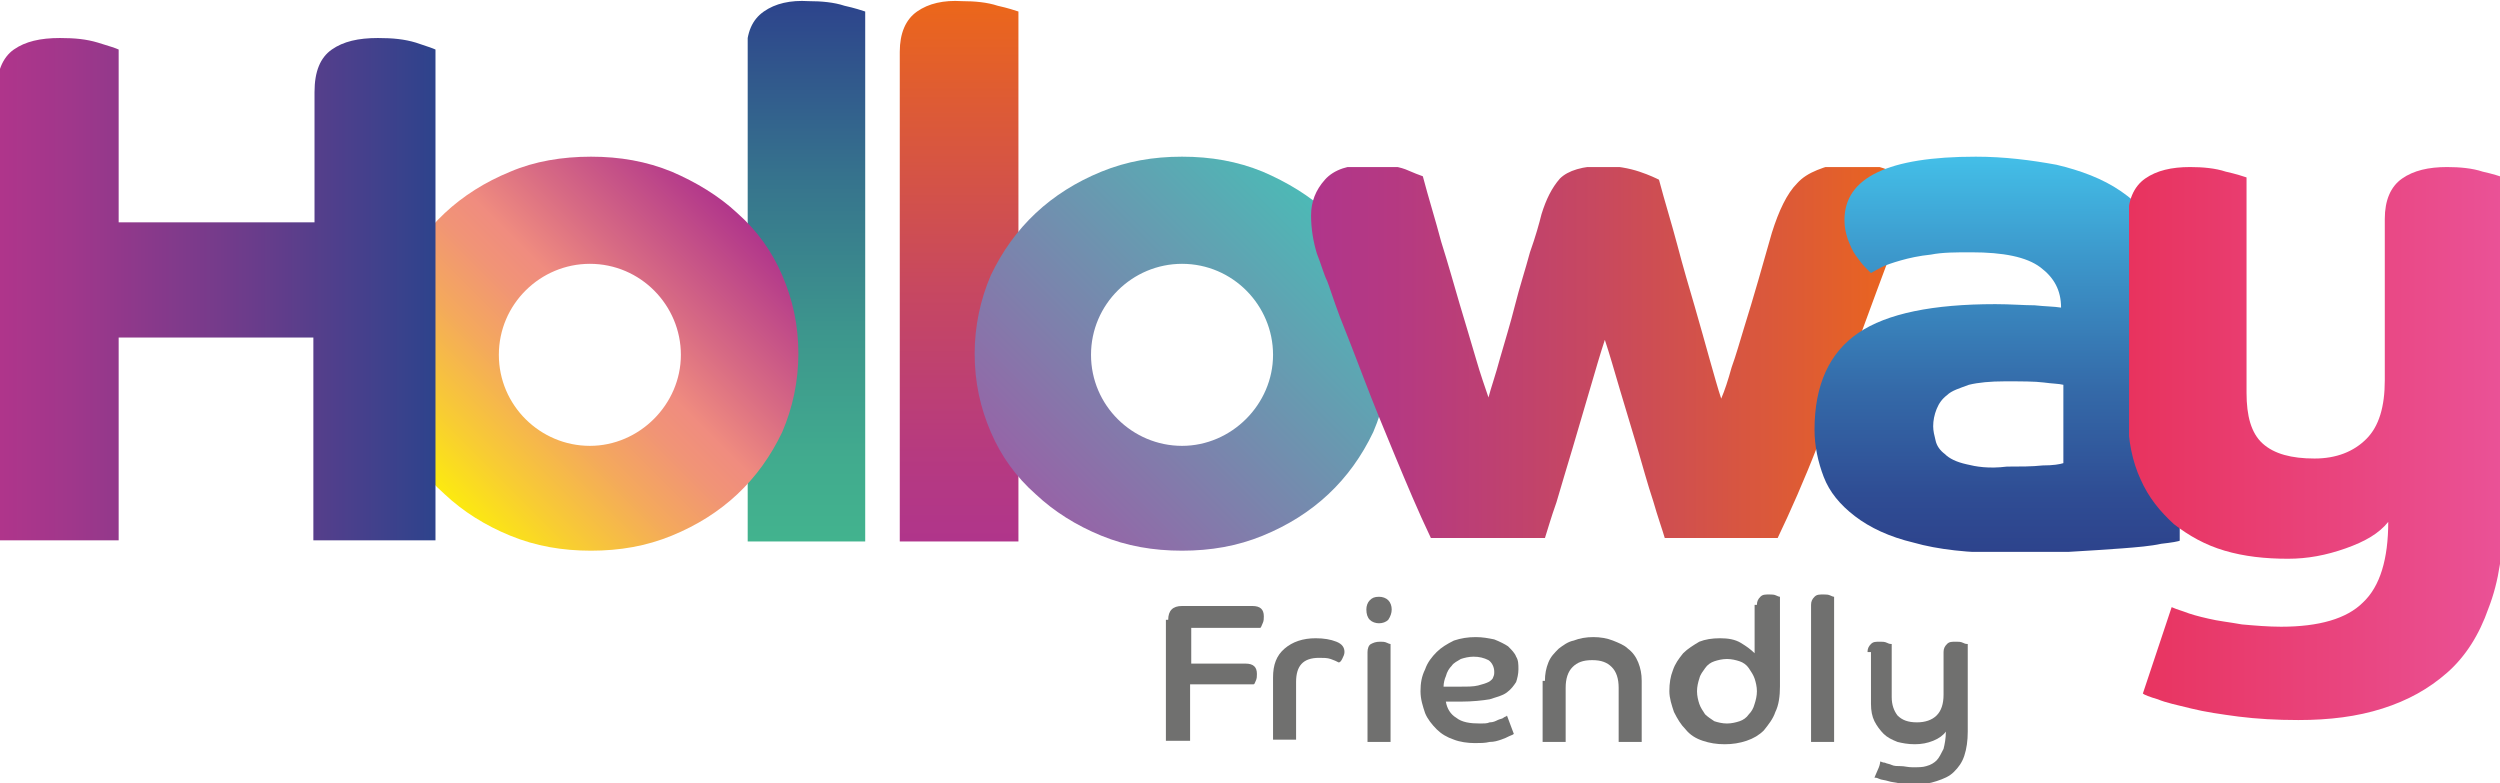 <?xml version="1.0" encoding="UTF-8"?>
<!-- Generator: Adobe Illustrator 28.0.0, SVG Export Plug-In . SVG Version: 6.00 Build 0)  -->
<svg xmlns="http://www.w3.org/2000/svg" xmlns:xlink="http://www.w3.org/1999/xlink" version="1.1" id="Layer_1" x="0px" y="0px" viewBox="0 0 217 68" style="enable-background:new 0 0 217 68;" xml:space="preserve">
<style type="text/css">
	.st0{clip-path:url(#SVGID_00000162325708984981105690000017528786707114697381_);enable-background:new    ;}
	.st1{clip-path:url(#SVGID_00000021805686773096346240000000535695691557214889_);}
	
		.st2{clip-path:url(#SVGID_00000000904292585908836160000015511936279105418889_);fill:url(#SVGID_00000016040154333563826300000013080575281611060610_);}
	.st3{clip-path:url(#SVGID_00000042700857772263744080000001781457907341926813_);}
	.st4{clip-path:url(#SVGID_00000012460062173832401110000002948516152742280627_);}
	
		.st5{clip-path:url(#SVGID_00000128454569188587847590000012422815728592729224_);fill:url(#SVGID_00000170986183745489641860000001770997381335306661_);}
	.st6{clip-path:url(#SVGID_00000063602785096663944750000006532976896747823274_);}
	
		.st7{clip-path:url(#SVGID_00000048492295418618822980000015282344376177796510_);fill:url(#SVGID_00000031194049495692100750000014600059516109499015_);}
	.st8{clip-path:url(#SVGID_00000062190669754168638760000017306977534722764172_);}
	
		.st9{clip-path:url(#SVGID_00000052796781015995900890000016873206124305270426_);fill:url(#SVGID_00000128464148290748208100000006564142924590393730_);}
	.st10{clip-path:url(#SVGID_00000160907016859155383470000011324042341989100980_);}
	
		.st11{clip-path:url(#SVGID_00000039816952007543385610000007874486921641553285_);fill:url(#SVGID_00000076570373169088486770000000118872396293504663_);}
	.st12{clip-path:url(#SVGID_00000019659719082973558030000008219339492384238255_);}
	
		.st13{clip-path:url(#SVGID_00000154423495154803566650000014735149735984654515_);fill:url(#SVGID_00000099656233319701146820000016815381520583842455_);}
	.st14{clip-path:url(#SVGID_00000086666700285332739770000013238816037242447549_);}
	
		.st15{clip-path:url(#SVGID_00000150789058655407229270000013767085777457787037_);fill:url(#SVGID_00000145754333589136042730000009080172934173230517_);}
	.st16{clip-path:url(#SVGID_00000042700857772263744080000001781457907341926813_);fill:#70706F;}
	.st17{clip-path:url(#SVGID_00000139273101438622738300000002029676735787746449_);}
	
		.st18{clip-path:url(#SVGID_00000024680637383501009140000011254440761011908531_);fill:url(#SVGID_00000067228535633309708020000000291160960483672706_);}
</style>
<g>
	<defs>
		<rect id="SVGID_1_" x="-0.3" width="217.6" height="68"></rect>
	</defs>
	<clipPath id="SVGID_00000083056678585653832810000000308038667967442072_">
		<use xlink:href="#SVGID_1_" style="overflow:visible;"></use>
	</clipPath>
	<g style="clip-path:url(#SVGID_00000083056678585653832810000000308038667967442072_);enable-background:new    ;">
		<g>
			<defs>
				<rect id="SVGID_00000013910254449819748690000018348409293357171113_" x="-1.2" y="-0.9" width="219.3" height="69.7"></rect>
			</defs>
			<clipPath id="SVGID_00000171694790939254470640000010501992465445217426_">
				<use xlink:href="#SVGID_00000013910254449819748690000018348409293357171113_" style="overflow:visible;"></use>
			</clipPath>
			<g style="clip-path:url(#SVGID_00000171694790939254470640000010501992465445217426_);">
				<defs>
					<path id="SVGID_00000165224727064753181300000018164049531047442830_" d="M66.3,1c-1,0.7-1.5,1.8-1.5,3.5V47h10.3V1       c-0.3-0.1-0.9-0.3-1.8-0.5c-0.9-0.3-2-0.4-3.1-0.4C68.6,0,67.3,0.3,66.3,1"></path>
				</defs>
				<clipPath id="SVGID_00000080928769863900812410000002228581292629852315_">
					<use xlink:href="#SVGID_00000165224727064753181300000018164049531047442830_" style="overflow:visible;"></use>
				</clipPath>
				
					<linearGradient id="SVGID_00000150100686162365083040000001354954656822337955_" gradientUnits="userSpaceOnUse" x1="-200.339" y1="461.998" x2="-198.756" y2="461.998" gradientTransform="matrix(0 -29.703 -29.703 0 13792.869 -5903.704)">
					<stop offset="0" style="stop-color:#42B38E"></stop>
					<stop offset="0.153" style="stop-color:#41AB8E"></stop>
					<stop offset="0.387" style="stop-color:#3D968D"></stop>
					<stop offset="0.673" style="stop-color:#36738D"></stop>
					<stop offset="0.997" style="stop-color:#2D448C"></stop>
					<stop offset="1" style="stop-color:#2D438C"></stop>
				</linearGradient>
				
					<rect x="64.9" y="0" style="clip-path:url(#SVGID_00000080928769863900812410000002228581292629852315_);fill:url(#SVGID_00000150100686162365083040000001354954656822337955_);" width="10.3" height="47"></rect>
			</g>
			<g style="clip-path:url(#SVGID_00000171694790939254470640000010501992465445217426_);">
				<defs>
					<rect id="SVGID_00000119087007445228526690000017766089377323555471_" x="-0.3" width="217.6" height="68"></rect>
				</defs>
				<clipPath id="SVGID_00000102546255589523527520000005594306909681828528_">
					<use xlink:href="#SVGID_00000119087007445228526690000017766089377323555471_" style="overflow:visible;"></use>
				</clipPath>
				<g style="clip-path:url(#SVGID_00000102546255589523527520000005594306909681828528_);">
					<g>
						<defs>
							<rect id="SVGID_00000018209204423067259360000016756880859594894003_" x="78.1" width="10.3" height="47"></rect>
						</defs>
						<clipPath id="SVGID_00000134952281361229103180000014295043227734946749_">
							<use xlink:href="#SVGID_00000018209204423067259360000016756880859594894003_" style="overflow:visible;"></use>
						</clipPath>
						<g style="clip-path:url(#SVGID_00000134952281361229103180000014295043227734946749_);">
							<defs>
								<path id="SVGID_00000136392903790237761640000012866401387129962648_" d="M79.6,1c-1,0.7-1.5,1.9-1.5,3.5V47h10.3V1          c-0.3-0.1-0.9-0.3-1.8-0.5c-0.9-0.3-2-0.4-3.1-0.4C81.9,0,80.6,0.3,79.6,1"></path>
							</defs>
							<clipPath id="SVGID_00000174592309506608181140000005785821132605123496_">
								<use xlink:href="#SVGID_00000136392903790237761640000012866401387129962648_" style="overflow:visible;"></use>
							</clipPath>
							
								<linearGradient id="SVGID_00000019640677927726795740000010752019730395695260_" gradientUnits="userSpaceOnUse" x1="-200.339" y1="461.833" x2="-198.756" y2="461.833" gradientTransform="matrix(0 -29.703 -29.703 0 13801.24 -5903.704)">
								<stop offset="0" style="stop-color:#B0358B"></stop>
								<stop offset="0.163" style="stop-color:#B63A80"></stop>
								<stop offset="0.453" style="stop-color:#C64762"></stop>
								<stop offset="0.831" style="stop-color:#DF5C32"></stop>
								<stop offset="1" style="stop-color:#EC671A"></stop>
							</linearGradient>
							
								<rect x="78.1" y="0" style="clip-path:url(#SVGID_00000174592309506608181140000005785821132605123496_);fill:url(#SVGID_00000019640677927726795740000010752019730395695260_);" width="10.3" height="47"></rect>
						</g>
					</g>
				</g>
				<g style="clip-path:url(#SVGID_00000102546255589523527520000005594306909681828528_);">
					<g>
						<defs>
							<rect id="SVGID_00000109024246071215724770000014014351004347254158_" x="84.6" y="13.6" width="36" height="34.3"></rect>
						</defs>
						<clipPath id="SVGID_00000102527547082508752880000002913239355184969139_">
							<use xlink:href="#SVGID_00000109024246071215724770000014014351004347254158_" style="overflow:visible;"></use>
						</clipPath>
						<g style="clip-path:url(#SVGID_00000102527547082508752880000002913239355184969139_);">
							<defs>
								<path id="SVGID_00000133522035480414251620000003722132852612143251_" d="M94.7,30.8c0-4.4,3.6-7.9,7.9-7.9          c4.4,0,7.9,3.6,7.9,7.9s-3.6,7.9-7.9,7.9C98.3,38.7,94.7,35.2,94.7,30.8 M95.6,14.9c-2.2,0.9-4.1,2.1-5.7,3.6          C88.3,20,87,21.8,86,23.9c-0.9,2.1-1.4,4.4-1.4,6.8c0,2.5,0.5,4.7,1.4,6.8c0.9,2.1,2.2,3.9,3.9,5.4c1.6,1.5,3.5,2.7,5.7,3.6          c2.2,0.9,4.5,1.3,7,1.3c2.5,0,4.8-0.4,7-1.3c2.2-0.9,4.1-2.1,5.7-3.6c1.6-1.5,2.9-3.3,3.9-5.4c0.9-2.1,1.4-4.4,1.4-6.8          c0-2.5-0.5-4.7-1.4-6.8c-0.9-2.1-2.2-3.9-3.9-5.4c-1.6-1.5-3.6-2.7-5.7-3.6c-2.2-0.9-4.5-1.3-7-1.3          C100.1,13.6,97.8,14,95.6,14.9"></path>
							</defs>
							<clipPath id="SVGID_00000049909013159691470750000001062562455748108447_">
								<use xlink:href="#SVGID_00000133522035480414251620000003722132852612143251_" style="overflow:visible;"></use>
							</clipPath>
							
								<linearGradient id="SVGID_00000080194775206999834430000007514614567616005045_" gradientUnits="userSpaceOnUse" x1="-205.912" y1="449.784" x2="-204.328" y2="449.784" gradientTransform="matrix(15.787 -15.787 -15.787 -15.787 10441.963 3893.399)">
								<stop offset="0" style="stop-color:#9664A7"></stop>
								<stop offset="1" style="stop-color:#4CBAB6"></stop>
							</linearGradient>
							
								<polygon style="clip-path:url(#SVGID_00000049909013159691470750000001062562455748108447_);fill:url(#SVGID_00000080194775206999834430000007514614567616005045_);" points="         67.5,30.8 102.6,-4.4 137.8,30.8 102.6,65.9        "></polygon>
						</g>
					</g>
				</g>
				<g style="clip-path:url(#SVGID_00000102546255589523527520000005594306909681828528_);">
					<g>
						<defs>
							<rect id="SVGID_00000018942664102196451680000015999074925944025778_" x="33.3" y="13.6" width="36" height="34.3"></rect>
						</defs>
						<clipPath id="SVGID_00000010993773049340751750000007982176165122724994_">
							<use xlink:href="#SVGID_00000018942664102196451680000015999074925944025778_" style="overflow:visible;"></use>
						</clipPath>
						<g style="clip-path:url(#SVGID_00000010993773049340751750000007982176165122724994_);">
							<defs>
								<path id="SVGID_00000068657306593171213090000003651930597421891478_" d="M43.3,30.8c0-4.4,3.6-7.9,7.9-7.9          c4.4,0,7.9,3.6,7.9,7.9s-3.6,7.9-7.9,7.9C46.9,38.7,43.3,35.2,43.3,30.8 M44.3,14.9c-2.2,0.9-4.1,2.1-5.7,3.6          c-1.6,1.5-2.9,3.3-3.9,5.4c-0.9,2.1-1.4,4.4-1.4,6.8c0,2.5,0.5,4.7,1.4,6.8c0.9,2.1,2.2,3.9,3.9,5.4          c1.6,1.5,3.5,2.7,5.7,3.6c2.2,0.9,4.5,1.3,7,1.3c2.5,0,4.8-0.4,7-1.3c2.2-0.9,4.1-2.1,5.7-3.6c1.6-1.5,2.9-3.3,3.9-5.4          c0.9-2.1,1.4-4.4,1.4-6.8c0-2.5-0.5-4.7-1.4-6.8c-0.9-2.1-2.2-3.9-3.9-5.4c-1.6-1.5-3.6-2.7-5.7-3.6c-2.2-0.9-4.5-1.3-7-1.3          C48.8,13.6,46.4,14,44.3,14.9"></path>
							</defs>
							<clipPath id="SVGID_00000065072947468912167620000011667059468653210279_">
								<use xlink:href="#SVGID_00000068657306593171213090000003651930597421891478_" style="overflow:visible;"></use>
							</clipPath>
							
								<linearGradient id="SVGID_00000168807999802180500300000001069230875566887590_" gradientUnits="userSpaceOnUse" x1="-206.512" y1="450.384" x2="-204.928" y2="450.384" gradientTransform="matrix(15.787 -15.787 -15.787 -15.787 10409.529 3893.399)">
								<stop offset="0" style="stop-color:#FCEA10"></stop>
								<stop offset="0.14" style="stop-color:#F8CC33"></stop>
								<stop offset="0.327" style="stop-color:#F4A95C"></stop>
								<stop offset="0.474" style="stop-color:#F19476"></stop>
								<stop offset="0.562" style="stop-color:#F08C7F"></stop>
								<stop offset="0.725" style="stop-color:#D76A84"></stop>
								<stop offset="1" style="stop-color:#B0358B"></stop>
							</linearGradient>
							
								<polygon style="clip-path:url(#SVGID_00000065072947468912167620000011667059468653210279_);fill:url(#SVGID_00000168807999802180500300000001069230875566887590_);" points="         16.1,30.8 51.3,-4.4 86.4,30.8 51.3,65.9        "></polygon>
						</g>
					</g>
				</g>
				<g style="clip-path:url(#SVGID_00000102546255589523527520000005594306909681828528_);">
					<g>
						<defs>
							<rect id="SVGID_00000175308437028734268940000011261664564928084362_" x="113.8" y="14.5" width="52.1" height="32.6"></rect>
						</defs>
						<clipPath id="SVGID_00000174604052022616045550000001307001477869711755_">
							<use xlink:href="#SVGID_00000175308437028734268940000011261664564928084362_" style="overflow:visible;"></use>
						</clipPath>
						<g style="clip-path:url(#SVGID_00000174604052022616045550000001307001477869711755_);">
							<defs>
								<path id="SVGID_00000175313340857159552810000006278391515359858079_" d="M156,15.9c-0.9,0.9-1.6,2.4-2.2,4.3          c-0.4,1.4-0.8,2.8-1.2,4.2c-0.4,1.4-0.8,2.7-1.2,4c-0.4,1.3-0.7,2.4-1.1,3.5c-0.3,1.1-0.6,2-0.9,2.7c-0.3-0.9-0.6-2-1-3.4          c-0.4-1.4-0.8-2.9-1.3-4.6c-0.5-1.7-1-3.4-1.5-5.3c-0.5-1.9-1.1-3.8-1.6-5.7c-0.2-0.1-0.8-0.4-1.7-0.7          c-0.9-0.3-2-0.5-3.1-0.5c-1.8,0-3.1,0.4-3.8,1.1c-0.7,0.8-1.2,1.8-1.6,3.1c-0.2,0.8-0.5,1.9-1,3.3c-0.4,1.5-0.9,3-1.3,4.6          c-0.4,1.6-0.9,3.2-1.3,4.6c-0.4,1.5-0.8,2.6-1,3.4c-0.3-0.9-0.7-2-1.1-3.4c-0.4-1.4-0.9-3-1.4-4.7c-0.5-1.7-1-3.5-1.6-5.4          c-0.5-1.9-1.1-3.8-1.6-5.7c-0.3-0.1-0.8-0.3-1.5-0.6c-0.8-0.3-1.8-0.4-3.2-0.4c-1.7,0-3,0.4-3.8,1.3          c-0.8,0.9-1.2,1.9-1.2,3.1c0,1.2,0.2,2.3,0.5,3.3c0.4,1,0.6,1.8,0.9,2.4c0.2,0.5,0.5,1.5,1.1,3.1c0.6,1.5,1.3,3.3,2.1,5.4          c0.8,2.1,1.7,4.3,2.7,6.7c1,2.4,2,4.8,3.1,7.1h9.9c0.2-0.6,0.5-1.7,1-3.1c0.4-1.4,0.9-3,1.4-4.7c0.5-1.7,1-3.4,1.5-5.1          c0.5-1.7,0.9-3.1,1.3-4.3c0.4,1.2,0.8,2.6,1.3,4.3c0.5,1.7,1,3.3,1.5,5c0.5,1.7,0.9,3.2,1.4,4.7c0.4,1.4,0.8,2.5,1,3.2h9.8          c1.1-2.3,2.3-5,3.5-8.1c1.2-3,2.4-6,3.5-9c1.1-3,2.1-5.7,3-8.1c0.9-2.5,1.4-4.3,1.7-5.6c-0.1,0-0.3-0.2-0.5-0.4          c-0.3-0.2-0.7-0.4-1.2-0.6c-0.5-0.2-1.1-0.4-1.8-0.6c-0.7-0.2-1.4-0.3-2.3-0.3C158.3,14.5,156.9,14.9,156,15.9"></path>
							</defs>
							<clipPath id="SVGID_00000054960251104545644730000017950733836949517245_">
								<use xlink:href="#SVGID_00000175313340857159552810000006278391515359858079_" style="overflow:visible;"></use>
							</clipPath>
							
								<linearGradient id="SVGID_00000077288271982529395110000016584092304746157744_" gradientUnits="userSpaceOnUse" x1="-193.822" y1="444.051" x2="-192.239" y2="444.051" gradientTransform="matrix(32.928 0 0 -32.928 6495.912 14652.256)">
								<stop offset="0" style="stop-color:#B0358B"></stop>
								<stop offset="0.163" style="stop-color:#B63A80"></stop>
								<stop offset="0.453" style="stop-color:#C64762"></stop>
								<stop offset="0.831" style="stop-color:#DF5C32"></stop>
								<stop offset="1" style="stop-color:#EC671A"></stop>
							</linearGradient>
							
								<rect x="113.8" y="14.5" style="clip-path:url(#SVGID_00000054960251104545644730000017950733836949517245_);fill:url(#SVGID_00000077288271982529395110000016584092304746157744_);" width="52.1" height="32.6"></rect>
						</g>
					</g>
				</g>
				<g style="clip-path:url(#SVGID_00000102546255589523527520000005594306909681828528_);">
					<g>
						<defs>
							<rect id="SVGID_00000170985318999395478220000015107999044276448167_" x="157.5" y="13.6" width="31.7" height="34.3"></rect>
						</defs>
						<clipPath id="SVGID_00000052814509443767188950000008072199259834031780_">
							<use xlink:href="#SVGID_00000170985318999395478220000015107999044276448167_" style="overflow:visible;"></use>
						</clipPath>
						<g style="clip-path:url(#SVGID_00000052814509443767188950000008072199259834031780_);">
							<defs>
								<path id="SVGID_00000114779982789839718090000012457770628893601427_" d="M170.7,40.3c-0.9-0.2-1.5-0.5-1.9-0.9          c-0.4-0.3-0.7-0.7-0.8-1.2c-0.1-0.4-0.2-0.8-0.2-1.2c0-0.5,0.1-1,0.3-1.5c0.2-0.5,0.5-0.9,0.9-1.2c0.4-0.4,1.1-0.6,1.9-0.9          c0.8-0.2,1.9-0.3,3.1-0.3c1.5,0,2.6,0,3.4,0.1c0.7,0.1,1.3,0.1,1.7,0.2v6.8c-0.3,0.1-0.9,0.2-1.8,0.2          c-0.9,0.1-2,0.1-3.1,0.1C172.6,40.7,171.5,40.5,170.7,40.3 M160.1,19.1c0,0.6,0.1,1.1,0.3,1.7c0.2,0.5,0.4,1,0.7,1.4          c0.3,0.4,0.5,0.7,0.8,1c0.3,0.3,0.4,0.4,0.5,0.5c0.2-0.1,0.5-0.3,0.9-0.5c0.4-0.2,1-0.4,1.7-0.6c0.7-0.2,1.6-0.4,2.6-0.5          c1-0.2,2.2-0.2,3.5-0.2c2.8,0,4.8,0.4,6,1.3c1.2,0.9,1.8,2,1.8,3.5c-0.6-0.1-1.4-0.1-2.3-0.2c-0.9,0-2.1-0.1-3.4-0.1          c-5.4,0-9.4,0.8-11.9,2.5c-2.5,1.7-3.8,4.5-3.8,8.4c0,1.4,0.3,2.8,0.8,4.1c0.5,1.3,1.4,2.4,2.7,3.4c1.3,1,3,1.8,5.1,2.3          c2.1,0.6,4.8,0.9,8,0.9c1.9,0,3.7,0,5.5-0.1c1.7-0.1,3.3-0.2,4.6-0.3c1.3-0.1,2.5-0.2,3.4-0.4c0.9-0.1,1.5-0.2,1.7-0.3V27.6          c0-2.7-0.5-4.9-1.4-6.7c-0.9-1.8-2.2-3.2-3.8-4.3c-1.6-1.1-3.5-1.8-5.6-2.3c-2.2-0.4-4.5-0.7-7-0.7          C163.9,13.6,160.1,15.4,160.1,19.1"></path>
							</defs>
							<clipPath id="SVGID_00000147185834863270437530000014754941397639023021_">
								<use xlink:href="#SVGID_00000114779982789839718090000012457770628893601427_" style="overflow:visible;"></use>
							</clipPath>
							
								<linearGradient id="SVGID_00000009585743482662393680000003833910834370038687_" gradientUnits="userSpaceOnUse" x1="-204.919" y1="462.83" x2="-203.335" y2="462.83" gradientTransform="matrix(0 -21.683 -21.683 0 10208.809 -4395.288)">
								<stop offset="0" style="stop-color:#2D438C"></stop>
								<stop offset="0.148" style="stop-color:#2F4D94"></stop>
								<stop offset="0.404" style="stop-color:#3469A8"></stop>
								<stop offset="0.734" style="stop-color:#3C96CA"></stop>
								<stop offset="1" style="stop-color:#43BFE8"></stop>
							</linearGradient>
							
								<rect x="157.5" y="13.6" style="clip-path:url(#SVGID_00000147185834863270437530000014754941397639023021_);fill:url(#SVGID_00000009585743482662393680000003833910834370038687_);" width="31.7" height="34.3"></rect>
						</g>
					</g>
				</g>
				<g style="clip-path:url(#SVGID_00000102546255589523527520000005594306909681828528_);">
					<g>
						<defs>
							<rect id="SVGID_00000162343900022107256110000005104327391882984065_" x="184.8" y="14.5" width="32.6" height="48.1"></rect>
						</defs>
						<clipPath id="SVGID_00000098914213716413147380000011821302192972410764_">
							<use xlink:href="#SVGID_00000162343900022107256110000005104327391882984065_" style="overflow:visible;"></use>
						</clipPath>
						<g style="clip-path:url(#SVGID_00000098914213716413147380000011821302192972410764_);">
							<defs>
								<path id="SVGID_00000133491609440697333970000001170250295499172282_" d="M208.5,15.5c-1,0.7-1.5,1.9-1.5,3.5v14          c0,2.3-0.5,4-1.6,5.1c-1.1,1.1-2.6,1.7-4.5,1.7c-2,0-3.5-0.4-4.5-1.3c-1-0.9-1.4-2.4-1.4-4.4V15.4c-0.3-0.1-0.9-0.3-1.8-0.5          c-0.9-0.3-2-0.4-3.1-0.4c-1.6,0-2.9,0.3-3.9,1c-1,0.7-1.5,1.9-1.5,3.5v17.1c0,2.1,0.4,4,1.1,5.5c0.7,1.6,1.7,2.8,2.9,3.9          c1.3,1,2.7,1.8,4.4,2.3c1.7,0.5,3.5,0.7,5.5,0.7c1.7,0,3.3-0.3,5-0.9c1.7-0.6,2.9-1.3,3.7-2.3c0,3.2-0.7,5.6-2.2,7          c-1.4,1.4-3.8,2.1-7.1,2.1c-1.1,0-2.3-0.1-3.4-0.2c-1.1-0.2-2.1-0.3-2.9-0.5c-0.9-0.2-1.6-0.4-2.1-0.6          c-0.6-0.2-0.9-0.3-1.1-0.4l-2.5,7.5c0.1,0.1,0.6,0.3,1.3,0.5c0.7,0.3,1.7,0.5,2.9,0.8c1.2,0.3,2.6,0.5,4.1,0.7          c1.6,0.2,3.3,0.3,5.2,0.3c2.7,0,5.1-0.3,7.3-1c2.2-0.7,4-1.7,5.6-3.1c1.6-1.4,2.8-3.3,3.6-5.6c0.9-2.3,1.3-5,1.3-8.3V15.4          c-0.3-0.1-0.9-0.3-1.8-0.5c-0.9-0.3-2-0.4-3.1-0.4C210.8,14.5,209.5,14.8,208.5,15.5"></path>
							</defs>
							<clipPath id="SVGID_00000151529325000091611640000018033777017922792618_">
								<use xlink:href="#SVGID_00000133491609440697333970000001170250295499172282_" style="overflow:visible;"></use>
							</clipPath>
							
								<linearGradient id="SVGID_00000016072819333576531420000011574182033167382459_" gradientUnits="userSpaceOnUse" x1="-196.055" y1="437.321" x2="-194.472" y2="437.321" gradientTransform="matrix(20.554 0 0 -20.554 4214.534 9027.347)">
								<stop offset="0" style="stop-color:#E8335E"></stop>
								<stop offset="1" style="stop-color:#EA5297"></stop>
							</linearGradient>
							
								<rect x="184.8" y="14.5" style="clip-path:url(#SVGID_00000151529325000091611640000018033777017922792618_);fill:url(#SVGID_00000016072819333576531420000011574182033167382459_);" width="32.5" height="48.1"></rect>
						</g>
					</g>
				</g>
				<path style="clip-path:url(#SVGID_00000102546255589523527520000005594306909681828528_);fill:#70706F;" d="M110.5,58.8      c0-1.1,0.3-1.9,1-2.5c0.7-0.6,1.6-0.9,2.7-0.9c0.7,0,1.3,0.1,1.8,0.3c0.5,0.2,0.7,0.5,0.7,0.9c0,0.2-0.1,0.4-0.2,0.6      c-0.1,0.2-0.2,0.3-0.3,0.3c-0.2-0.1-0.4-0.2-0.7-0.3c-0.3-0.1-0.6-0.1-1-0.1c-1.4,0-2,0.7-2,2.1v5h-2V58.8z"></path>
				<path style="clip-path:url(#SVGID_00000102546255589523527520000005594306909681828528_);fill:#70706F;" d="M119.7,51.8      c0.3,0,0.6,0.1,0.8,0.3c0.2,0.2,0.3,0.5,0.3,0.8c0,0.3-0.1,0.6-0.3,0.9c-0.2,0.2-0.5,0.3-0.8,0.3c-0.3,0-0.6-0.1-0.8-0.3      c-0.2-0.2-0.3-0.5-0.3-0.9c0-0.3,0.1-0.6,0.3-0.8C119.1,51.9,119.3,51.8,119.7,51.8 M118.7,56.6c0-0.3,0.1-0.6,0.3-0.7      c0.2-0.1,0.4-0.2,0.8-0.2c0.2,0,0.4,0,0.6,0.1c0.2,0.1,0.3,0.1,0.3,0.1v8.5h-2V56.6z"></path>
				<path style="clip-path:url(#SVGID_00000102546255589523527520000005594306909681828528_);fill:#70706F;" d="M131.4,63.7      c-0.1,0.1-0.2,0.1-0.4,0.2c-0.2,0.1-0.4,0.2-0.7,0.3c-0.3,0.1-0.6,0.2-1,0.2c-0.4,0.1-0.8,0.1-1.3,0.1c-0.6,0-1.3-0.1-1.8-0.3      c-0.6-0.2-1.1-0.5-1.5-0.9c-0.4-0.4-0.8-0.9-1-1.4c-0.2-0.6-0.4-1.2-0.4-1.9c0-0.7,0.1-1.3,0.4-1.9c0.2-0.6,0.6-1.1,1-1.5      c0.4-0.4,0.9-0.7,1.5-1c0.6-0.2,1.2-0.3,1.9-0.3c0.6,0,1.1,0.1,1.6,0.2c0.5,0.2,0.9,0.4,1.2,0.6c0.3,0.3,0.6,0.6,0.7,0.9      c0.2,0.3,0.2,0.7,0.2,1.1c0,0.4-0.1,0.8-0.2,1.1c-0.2,0.3-0.4,0.6-0.8,0.9s-0.9,0.4-1.5,0.6c-0.6,0.1-1.5,0.2-2.5,0.2      c-0.2,0-0.4,0-0.6,0c-0.2,0-0.4,0-0.7,0c0.1,0.6,0.4,1.1,0.9,1.4c0.5,0.4,1.2,0.5,2.1,0.5c0.3,0,0.6,0,0.8-0.1      c0.3,0,0.5-0.1,0.7-0.2c0.2-0.1,0.4-0.1,0.5-0.2c0.1-0.1,0.3-0.1,0.3-0.2L131.4,63.7z M125.3,59.6c0.3,0,0.5,0,0.8,0h0.7      c0.6,0,1.1,0,1.5-0.1c0.4-0.1,0.7-0.2,0.9-0.3c0.2-0.1,0.4-0.3,0.4-0.4c0.1-0.2,0.1-0.3,0.1-0.5c0-0.4-0.2-0.8-0.5-1      c-0.4-0.2-0.8-0.3-1.3-0.3c-0.4,0-0.8,0.1-1.1,0.2c-0.3,0.2-0.6,0.3-0.8,0.6c-0.2,0.2-0.4,0.5-0.5,0.9      C125.4,58.9,125.3,59.3,125.3,59.6"></path>
				<path style="clip-path:url(#SVGID_00000102546255589523527520000005594306909681828528_);fill:#70706F;" d="M134.1,59.1      c0-0.6,0.1-1.1,0.3-1.6c0.2-0.5,0.5-0.8,0.9-1.2c0.4-0.3,0.8-0.6,1.3-0.7c0.5-0.2,1.1-0.3,1.7-0.3c0.6,0,1.2,0.1,1.7,0.3      c0.5,0.2,1,0.4,1.3,0.7c0.4,0.3,0.7,0.7,0.9,1.2c0.2,0.5,0.3,1,0.3,1.6v5.3h-2v-4.7c0-0.8-0.2-1.4-0.6-1.8      c-0.4-0.4-0.9-0.6-1.7-0.6c-0.8,0-1.3,0.2-1.7,0.6c-0.4,0.4-0.6,1-0.6,1.8v4.7h-2V59.1z"></path>
				<path style="clip-path:url(#SVGID_00000102546255589523527520000005594306909681828528_);fill:#70706F;" d="M152.5,52.5      c0-0.3,0.1-0.5,0.3-0.7c0.2-0.2,0.4-0.2,0.8-0.2c0.2,0,0.4,0,0.6,0.1c0.2,0.1,0.3,0.1,0.3,0.1v7.8c0,0.8-0.1,1.6-0.4,2.2      c-0.2,0.6-0.6,1.1-1,1.6c-0.4,0.4-0.9,0.7-1.5,0.9c-0.6,0.2-1.2,0.3-1.9,0.3c-0.7,0-1.3-0.1-1.9-0.3c-0.6-0.2-1.1-0.5-1.5-1      c-0.4-0.4-0.7-0.9-1-1.5c-0.2-0.6-0.4-1.2-0.4-1.8c0-0.7,0.1-1.3,0.3-1.8c0.2-0.6,0.5-1,0.9-1.5c0.4-0.4,0.9-0.7,1.4-1      c0.5-0.2,1.1-0.3,1.8-0.3c0.7,0,1.3,0.1,1.8,0.4c0.5,0.3,0.9,0.6,1.2,0.9V52.5z M152.5,60c0-0.4-0.1-0.8-0.2-1.1      c-0.1-0.3-0.3-0.6-0.5-0.9c-0.2-0.3-0.5-0.5-0.8-0.6c-0.3-0.1-0.7-0.2-1.1-0.2c-0.4,0-0.8,0.1-1.1,0.2c-0.3,0.1-0.6,0.3-0.8,0.6      c-0.2,0.3-0.4,0.5-0.5,0.9c-0.1,0.3-0.2,0.7-0.2,1.1c0,0.4,0.1,0.8,0.2,1.1c0.1,0.3,0.3,0.6,0.5,0.9c0.2,0.2,0.5,0.4,0.8,0.6      c0.3,0.1,0.7,0.2,1.1,0.2c0.4,0,0.8-0.1,1.1-0.2c0.3-0.1,0.6-0.3,0.8-0.6c0.2-0.2,0.4-0.5,0.5-0.9      C152.4,60.8,152.5,60.4,152.5,60"></path>
				<path style="clip-path:url(#SVGID_00000102546255589523527520000005594306909681828528_);fill:#70706F;" d="M157.2,52.5      c0-0.3,0.1-0.5,0.3-0.7c0.2-0.2,0.4-0.2,0.8-0.2c0.2,0,0.4,0,0.6,0.1c0.2,0.1,0.3,0.1,0.3,0.1v12.6h-2V52.5z"></path>
				<path style="clip-path:url(#SVGID_00000102546255589523527520000005594306909681828528_);fill:#70706F;" d="M162.1,56.6      c0-0.3,0.1-0.5,0.3-0.7c0.2-0.2,0.4-0.2,0.8-0.2c0.2,0,0.4,0,0.6,0.1c0.2,0.1,0.3,0.1,0.4,0.1v4.6c0,0.7,0.2,1.2,0.5,1.6      c0.4,0.4,0.9,0.6,1.7,0.6c0.7,0,1.3-0.2,1.7-0.6c0.4-0.4,0.6-1,0.6-1.8v-3.7c0-0.3,0.1-0.5,0.3-0.7c0.2-0.2,0.4-0.2,0.8-0.2      c0.2,0,0.4,0,0.6,0.1c0.2,0.1,0.3,0.1,0.4,0.1v7.6c0,0.8-0.1,1.5-0.3,2.1c-0.2,0.6-0.5,1-0.9,1.4c-0.4,0.4-0.9,0.6-1.5,0.8      c-0.6,0.2-1.2,0.3-1.9,0.3c-0.5,0-0.9,0-1.3-0.1c-0.4-0.1-0.7-0.1-1-0.2c-0.3-0.1-0.6-0.1-0.8-0.2c-0.2-0.1-0.3-0.1-0.4-0.1      c0.1-0.2,0.2-0.5,0.3-0.7c0.1-0.2,0.2-0.5,0.2-0.7c0.1,0,0.2,0.1,0.4,0.1c0.2,0.1,0.4,0.1,0.6,0.2c0.2,0.1,0.5,0.1,0.8,0.1      c0.3,0,0.6,0.1,1,0.1c0.5,0,0.9,0,1.2-0.1c0.4-0.1,0.7-0.3,0.9-0.5c0.2-0.2,0.4-0.6,0.6-1c0.1-0.4,0.2-0.9,0.2-1.5      c-0.2,0.3-0.6,0.6-1.1,0.8c-0.5,0.2-1,0.3-1.6,0.3c-0.6,0-1.1-0.1-1.5-0.2c-0.5-0.2-0.9-0.4-1.2-0.7c-0.3-0.3-0.6-0.7-0.8-1.1      c-0.2-0.4-0.3-0.9-0.3-1.5V56.6z"></path>
				<g style="clip-path:url(#SVGID_00000102546255589523527520000005594306909681828528_);">
					<g>
						<defs>
							<rect id="SVGID_00000075139949980983962890000014067383029204649148_" x="-0.3" y="3.3" width="38.2" height="43.7"></rect>
						</defs>
						<clipPath id="SVGID_00000031199839746054506500000006267557111351368604_">
							<use xlink:href="#SVGID_00000075139949980983962890000014067383029204649148_" style="overflow:visible;"></use>
						</clipPath>
						<g style="clip-path:url(#SVGID_00000031199839746054506500000006267557111351368604_);">
							<defs>
								<path id="SVGID_00000060010440954161843950000011788993025553143707_" d="M28.8,4.3c-1,0.7-1.5,1.9-1.5,3.7v11.3H10.3v-15          C10.1,4.2,9.5,4,8.5,3.7c-1-0.3-2-0.4-3.3-0.4c-1.7,0-3,0.3-4,1C0.2,5-0.3,6.3-0.3,8v38.9h10.6V29.3h16.9v17.6h10.6V4.3          C37.6,4.2,37,4,36.1,3.7c-1-0.3-2-0.4-3.3-0.4C31.1,3.3,29.8,3.6,28.8,4.3"></path>
							</defs>
							<clipPath id="SVGID_00000165212175164376537180000015584015947989187756_">
								<use xlink:href="#SVGID_00000060010440954161843950000011788993025553143707_" style="overflow:visible;"></use>
							</clipPath>
							
								<linearGradient id="SVGID_00000059278725242901058120000016037006038549305990_" gradientUnits="userSpaceOnUse" x1="-197.695" y1="440.134" x2="-196.112" y2="440.134" gradientTransform="matrix(24.112 0 0 -24.112 4766.589 10637.778)">
								<stop offset="0" style="stop-color:#B0358B"></stop>
								<stop offset="0.175" style="stop-color:#9F378B"></stop>
								<stop offset="0.52" style="stop-color:#733B8B"></stop>
								<stop offset="1" style="stop-color:#2D438C"></stop>
							</linearGradient>
							
								<rect x="-0.3" y="3.3" style="clip-path:url(#SVGID_00000165212175164376537180000015584015947989187756_);fill:url(#SVGID_00000059278725242901058120000016037006038549305990_);" width="38.2" height="43.7"></rect>
						</g>
					</g>
				</g>
				<path style="clip-path:url(#SVGID_00000102546255589523527520000005594306909681828528_);fill:#70706F;" d="M101.4,53.8      c0-0.8,0.4-1.2,1.2-1.2h6.1c0.7,0,1,0.3,1,0.9c0,0.2,0,0.4-0.1,0.6c-0.1,0.2-0.1,0.3-0.2,0.4h-6v3.1h4.7c0.7,0,1,0.3,1,0.9      c0,0.2,0,0.4-0.1,0.6c-0.1,0.2-0.1,0.3-0.2,0.3h-5.5v4.9h-2.1V53.8z"></path>
			</g>
		</g>
	</g>
</g>
</svg>
